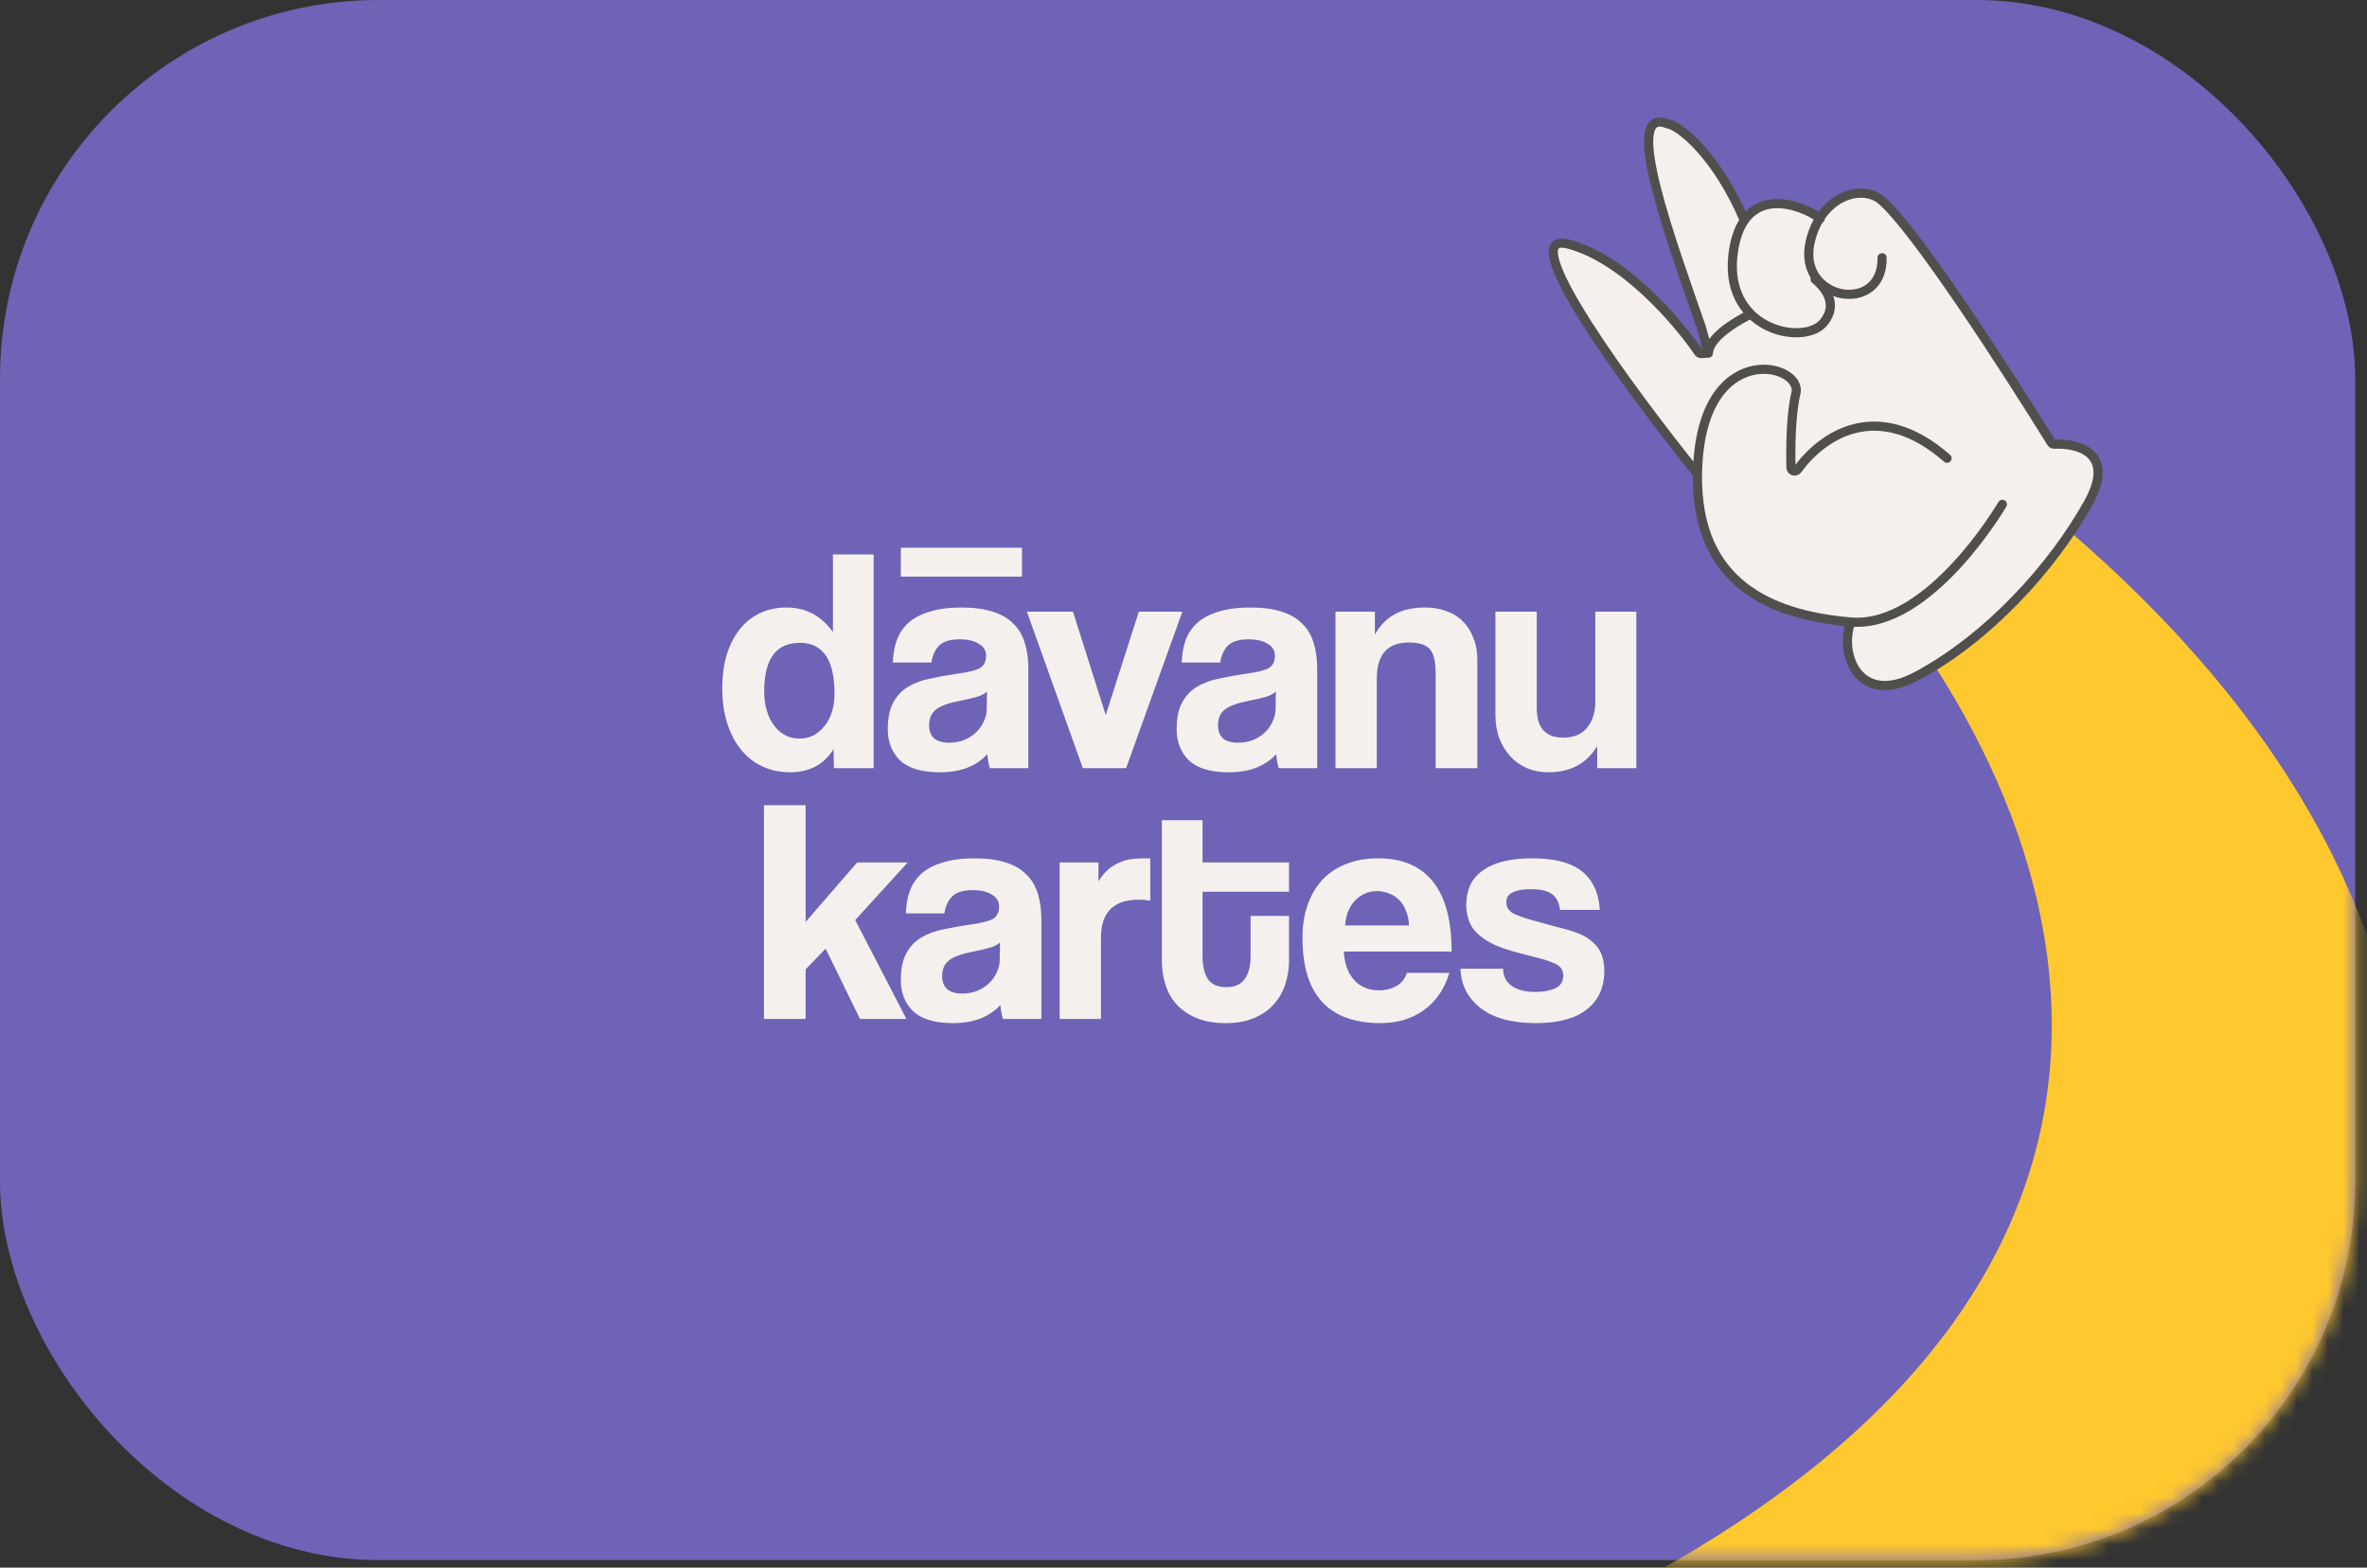 <?xml version="1.0" encoding="UTF-8"?> <svg xmlns="http://www.w3.org/2000/svg" width="151" height="100" viewBox="0 0 151 100" fill="none"><rect x="0" y="0" width="151" height="100" fill="#333333" stroke="none"/><rect width="150.247" height="99.52" rx="24.155" fill="#6E63B6"></rect><mask id="mask0_157_1259" style="mask-type:alpha" maskUnits="userSpaceOnUse" x="0" y="0" width="151" height="100"><rect width="150.247" height="99.52" rx="24.155" fill="#6E63B6"></rect></mask><g mask="url(#mask0_157_1259)"><path d="M132.052 33.914C176.18 71.977 142.692 113.808 120.431 129.965C96.317 130.025 59.073 124.457 103.014 101.706C146.956 78.954 129.287 45.896 114.959 32.211L132.052 33.914Z" fill="#FFC82F"></path><path d="M108.289 30.235C108.179 37.2 112.943 39.242 118.067 39.679C117.309 41.728 118.573 45.082 122.232 43.15C126.806 40.734 130.964 36.157 133.226 32.075C134.985 28.901 132.589 28.261 131.058 28.335C130.977 28.339 130.902 28.303 130.86 28.235C128.085 23.744 122.137 14.535 120.004 12.758C119.018 11.936 117.147 12.251 116.093 13.916C115.119 13.198 112.584 12.185 111.281 14.055C109.542 9.947 107.171 8.03 106.43 7.911C106.408 7.908 106.386 7.902 106.365 7.894C103.391 6.692 106.7 15.561 108.533 20.876L108.99 22.523L108.544 22.554C108.467 22.559 108.395 22.524 108.351 22.461C106.99 20.466 103.533 16.451 100.02 15.563C96.445 14.661 104.043 24.968 108.289 30.235Z" fill="#F5F0ED"></path><path d="M118.067 39.679C112.943 39.242 108.179 37.2 108.289 30.235M118.067 39.679C123.108 40.109 127.738 32.172 127.738 32.172M118.067 39.679C117.309 41.728 118.573 45.082 122.232 43.15C126.806 40.734 130.964 36.157 133.226 32.075C134.985 28.901 132.589 28.261 131.058 28.335C130.977 28.339 130.902 28.303 130.86 28.235C128.085 23.744 122.137 14.535 120.004 12.758C118.765 11.725 116.131 12.488 115.471 15.466C114.646 19.189 120.128 20.124 120.066 16.441M108.289 30.235C108.426 21.53 115.044 23.152 114.568 25.09C114.252 26.377 114.219 28.483 114.254 29.835C114.259 30.049 114.55 30.125 114.676 29.952C116.234 27.805 119.767 25.342 124.21 29.232M108.289 30.235C104.043 24.968 96.445 14.661 100.02 15.563C103.533 16.451 106.99 20.466 108.351 22.461C108.395 22.524 108.467 22.559 108.544 22.554L108.99 22.523M108.99 22.523C109.027 21.288 111.644 20.06 111.644 20.06M108.99 22.523L108.533 20.876C106.7 15.561 103.391 6.692 106.365 7.894C106.386 7.902 106.408 7.908 106.43 7.911C107.171 8.03 109.542 9.947 111.281 14.055M116.125 13.94C114.962 13.058 111.348 11.668 110.614 15.829C109.696 21.031 115.05 22.12 116.326 20.588C117.347 19.363 116.352 18.28 115.792 17.813" stroke="#514F4D" stroke-width="0.584" stroke-linecap="round"></path></g><path d="M51.005 47.113C51.641 47.113 52.169 46.849 52.588 46.322C53.021 45.794 53.237 45.104 53.237 44.252C53.237 42.088 52.5 41.005 51.026 41.005C49.511 41.005 48.753 42.034 48.753 44.09C48.753 44.983 48.963 45.713 49.382 46.281C49.801 46.836 50.343 47.113 51.005 47.113ZM53.197 49L53.176 47.783C52.568 48.77 51.641 49.264 50.397 49.264C49.761 49.264 49.179 49.142 48.652 48.898C48.124 48.655 47.671 48.303 47.292 47.843C46.913 47.383 46.616 46.822 46.399 46.159C46.183 45.496 46.075 44.746 46.075 43.907C46.075 43.15 46.163 42.46 46.339 41.837C46.528 41.202 46.798 40.654 47.15 40.194C47.502 39.734 47.928 39.382 48.428 39.139C48.943 38.882 49.524 38.753 50.173 38.753C51.404 38.753 52.392 39.274 53.136 40.316V35.365H55.733V49H53.197ZM62.965 44.11C62.83 44.245 62.634 44.353 62.377 44.435C62.12 44.516 61.748 44.604 61.261 44.698C60.504 44.847 59.983 45.037 59.699 45.267C59.415 45.496 59.273 45.828 59.273 46.261C59.273 47.005 59.699 47.377 60.551 47.377C60.889 47.377 61.2 47.323 61.484 47.214C61.782 47.093 62.032 46.937 62.235 46.748C62.451 46.545 62.62 46.315 62.742 46.058C62.877 45.787 62.945 45.503 62.945 45.206L62.965 44.11ZM63.148 49C63.067 48.743 63.013 48.445 62.986 48.107C62.675 48.459 62.262 48.743 61.748 48.959C61.234 49.162 60.639 49.264 59.962 49.264C58.813 49.264 57.967 49.014 57.426 48.513C56.898 47.999 56.635 47.336 56.635 46.525C56.635 45.808 56.75 45.239 56.98 44.82C57.21 44.387 57.528 44.049 57.933 43.806C58.339 43.562 58.819 43.386 59.374 43.278C59.942 43.156 60.558 43.048 61.22 42.953C61.883 42.859 62.33 42.737 62.56 42.588C62.789 42.426 62.904 42.169 62.904 41.817C62.904 41.492 62.749 41.242 62.438 41.066C62.14 40.877 61.734 40.782 61.22 40.782C60.612 40.782 60.172 40.918 59.901 41.188C59.645 41.459 59.482 41.817 59.415 42.264H56.959C56.973 41.749 57.054 41.276 57.203 40.843C57.365 40.41 57.615 40.038 57.954 39.727C58.305 39.416 58.758 39.179 59.313 39.017C59.868 38.841 60.544 38.753 61.342 38.753C62.127 38.753 62.789 38.841 63.331 39.017C63.885 39.193 64.325 39.45 64.65 39.788C64.988 40.113 65.231 40.525 65.38 41.026C65.529 41.513 65.603 42.067 65.603 42.69V49H63.148ZM57.467 36.785V34.939H65.197V36.785H57.467ZM69.078 49L65.507 39.017H68.449L70.539 45.611L72.649 39.017H75.429L71.838 49H69.078ZM81.393 44.11C81.258 44.245 81.062 44.353 80.805 44.435C80.548 44.516 80.176 44.604 79.689 44.698C78.931 44.847 78.411 45.037 78.127 45.267C77.843 45.496 77.701 45.828 77.701 46.261C77.701 47.005 78.127 47.377 78.979 47.377C79.317 47.377 79.628 47.323 79.912 47.214C80.21 47.093 80.46 46.937 80.663 46.748C80.879 46.545 81.048 46.315 81.17 46.058C81.305 45.787 81.373 45.503 81.373 45.206L81.393 44.11ZM81.576 49C81.495 48.743 81.441 48.445 81.414 48.107C81.103 48.459 80.69 48.743 80.176 48.959C79.662 49.162 79.067 49.264 78.39 49.264C77.24 49.264 76.395 49.014 75.854 48.513C75.326 47.999 75.063 47.336 75.063 46.525C75.063 45.808 75.178 45.239 75.408 44.82C75.638 44.387 75.956 44.049 76.361 43.806C76.767 43.562 77.247 43.386 77.802 43.278C78.37 43.156 78.986 43.048 79.648 42.953C80.311 42.859 80.758 42.737 80.987 42.588C81.218 42.426 81.332 42.169 81.332 41.817C81.332 41.492 81.177 41.242 80.866 41.066C80.568 40.877 80.162 40.782 79.648 40.782C79.04 40.782 78.6 40.918 78.329 41.188C78.072 41.459 77.91 41.817 77.843 42.264H75.387C75.401 41.749 75.482 41.276 75.631 40.843C75.793 40.41 76.043 40.038 76.382 39.727C76.733 39.416 77.186 39.179 77.741 39.017C78.296 38.841 78.972 38.753 79.77 38.753C80.555 38.753 81.218 38.841 81.759 39.017C82.313 39.193 82.753 39.45 83.077 39.788C83.416 40.113 83.659 40.525 83.808 41.026C83.957 41.513 84.031 42.067 84.031 42.69V49H81.576ZM91.586 49V42.953C91.586 42.182 91.457 41.662 91.2 41.391C90.943 41.12 90.504 40.985 89.881 40.985C88.515 40.985 87.832 41.749 87.832 43.278V49H85.194V39.017H87.71V40.478C88.022 39.91 88.434 39.484 88.948 39.2C89.462 38.902 90.125 38.753 90.936 38.753C91.41 38.753 91.85 38.828 92.255 38.977C92.661 39.112 93.006 39.321 93.29 39.605C93.588 39.889 93.818 40.241 93.98 40.661C94.156 41.066 94.244 41.54 94.244 42.081V49H91.586ZM101.892 49V47.6C101.216 48.709 100.181 49.264 98.787 49.264C98.287 49.264 97.827 49.176 97.408 49C97.002 48.824 96.65 48.574 96.353 48.249C96.055 47.925 95.818 47.539 95.642 47.093C95.48 46.646 95.399 46.146 95.399 45.591V39.017H98.037V45.185C98.037 46.43 98.598 47.052 99.721 47.052C100.397 47.052 100.905 46.842 101.243 46.423C101.594 45.99 101.77 45.442 101.77 44.78V39.017H104.388V49H101.892ZM54.862 65L52.671 60.516L51.393 61.835V65H48.735V51.365H51.393V58.811L54.68 55.017H57.906L54.558 58.69L57.825 65H54.862ZM63.798 60.11C63.662 60.245 63.466 60.353 63.209 60.435C62.952 60.516 62.58 60.604 62.093 60.698C61.336 60.847 60.815 61.037 60.531 61.267C60.247 61.496 60.105 61.828 60.105 62.261C60.105 63.005 60.531 63.377 61.383 63.377C61.721 63.377 62.032 63.323 62.316 63.214C62.614 63.093 62.864 62.937 63.067 62.748C63.284 62.545 63.453 62.315 63.574 62.058C63.71 61.787 63.777 61.503 63.777 61.206L63.798 60.11ZM63.98 65C63.899 64.743 63.845 64.445 63.818 64.107C63.507 64.459 63.094 64.743 62.58 64.959C62.066 65.162 61.471 65.264 60.795 65.264C59.645 65.264 58.799 65.013 58.258 64.513C57.731 63.999 57.467 63.336 57.467 62.525C57.467 61.808 57.582 61.239 57.812 60.82C58.042 60.387 58.36 60.049 58.766 59.806C59.171 59.562 59.652 59.386 60.206 59.278C60.774 59.156 61.39 59.048 62.053 58.953C62.715 58.859 63.162 58.737 63.392 58.588C63.622 58.426 63.737 58.169 63.737 57.817C63.737 57.492 63.581 57.242 63.27 57.066C62.972 56.877 62.567 56.782 62.053 56.782C61.444 56.782 61.004 56.918 60.734 57.188C60.477 57.459 60.314 57.817 60.247 58.264H57.792C57.805 57.749 57.886 57.276 58.035 56.843C58.197 56.41 58.448 56.038 58.786 55.727C59.138 55.416 59.591 55.179 60.145 55.017C60.7 54.841 61.376 54.753 62.174 54.753C62.959 54.753 63.622 54.841 64.163 55.017C64.718 55.193 65.157 55.45 65.482 55.788C65.82 56.113 66.063 56.525 66.212 57.026C66.361 57.513 66.435 58.067 66.435 58.69V65H63.98ZM67.599 65V55.017H70.074V56.214C70.29 55.876 70.514 55.612 70.744 55.423C70.987 55.233 71.231 55.092 71.474 54.997C71.731 54.889 71.988 54.821 72.245 54.794C72.502 54.767 72.766 54.753 73.037 54.753H73.381V57.452C73.138 57.411 72.894 57.391 72.651 57.391C71.041 57.391 70.236 58.196 70.236 59.806V65H67.599ZM79.779 58.426H82.234V61.267C82.234 61.794 82.153 62.301 81.99 62.788C81.842 63.262 81.598 63.688 81.26 64.067C80.935 64.432 80.516 64.723 80.002 64.939C79.501 65.156 78.9 65.264 78.196 65.264C77.466 65.264 76.843 65.156 76.329 64.939C75.815 64.723 75.389 64.432 75.051 64.067C74.727 63.701 74.49 63.275 74.341 62.788C74.192 62.301 74.118 61.787 74.118 61.246V52.318H76.715V55.017H82.234V56.884H76.715V60.983C76.715 61.618 76.83 62.112 77.06 62.464C77.303 62.802 77.696 62.971 78.237 62.971C78.764 62.971 79.15 62.802 79.393 62.464C79.65 62.126 79.779 61.645 79.779 61.023V58.426ZM89.886 59.035C89.873 58.669 89.805 58.352 89.683 58.081C89.575 57.797 89.426 57.567 89.237 57.391C89.047 57.202 88.831 57.066 88.587 56.985C88.344 56.891 88.094 56.843 87.837 56.843C87.309 56.843 86.849 57.039 86.457 57.432C86.078 57.81 85.862 58.345 85.808 59.035H89.886ZM85.727 60.698C85.767 61.456 85.984 62.058 86.376 62.504C86.782 62.951 87.309 63.174 87.958 63.174C88.391 63.174 88.77 63.079 89.095 62.89C89.433 62.687 89.649 62.41 89.744 62.058H92.463C92.152 63.086 91.611 63.877 90.84 64.432C90.069 64.987 89.149 65.264 88.08 65.264C84.752 65.264 83.089 63.451 83.089 59.826C83.089 59.055 83.197 58.358 83.413 57.736C83.63 57.114 83.941 56.579 84.347 56.133C84.766 55.687 85.273 55.349 85.868 55.118C86.464 54.875 87.147 54.753 87.918 54.753C89.46 54.753 90.623 55.247 91.408 56.234C92.206 57.222 92.605 58.71 92.605 60.698H85.727ZM99.523 58.04C99.455 57.553 99.279 57.215 98.995 57.026C98.711 56.823 98.265 56.721 97.656 56.721C97.155 56.721 96.77 56.789 96.499 56.924C96.229 57.046 96.094 57.256 96.094 57.553C96.094 57.851 96.229 58.081 96.499 58.243C96.77 58.392 97.176 58.541 97.717 58.69C98.285 58.852 98.826 59.001 99.34 59.136C99.854 59.258 100.307 59.393 100.699 59.542C101.227 59.758 101.633 60.056 101.917 60.435C102.201 60.8 102.343 61.307 102.343 61.956C102.343 62.998 101.971 63.81 101.227 64.391C100.497 64.973 99.414 65.264 97.981 65.264C96.439 65.264 95.255 64.939 94.43 64.29C93.618 63.641 93.199 62.809 93.172 61.794H95.891C95.891 62.267 96.073 62.633 96.439 62.89C96.804 63.147 97.311 63.275 97.96 63.275C98.434 63.275 98.846 63.201 99.198 63.052C99.55 62.89 99.725 62.619 99.725 62.24C99.725 61.889 99.563 61.639 99.239 61.49C98.927 61.341 98.555 61.212 98.123 61.104C97.284 60.901 96.608 60.719 96.094 60.556C95.579 60.394 95.147 60.198 94.795 59.968C94.322 59.67 93.99 59.332 93.801 58.953C93.625 58.575 93.537 58.162 93.537 57.716C93.537 57.296 93.611 56.904 93.76 56.539C93.909 56.174 94.152 55.862 94.491 55.605C94.829 55.335 95.262 55.125 95.789 54.977C96.33 54.828 96.98 54.753 97.737 54.753C99.184 54.753 100.246 55.031 100.923 55.585C101.613 56.14 101.991 56.958 102.059 58.04H99.523Z" fill="#F5F0ED"></path></svg> 